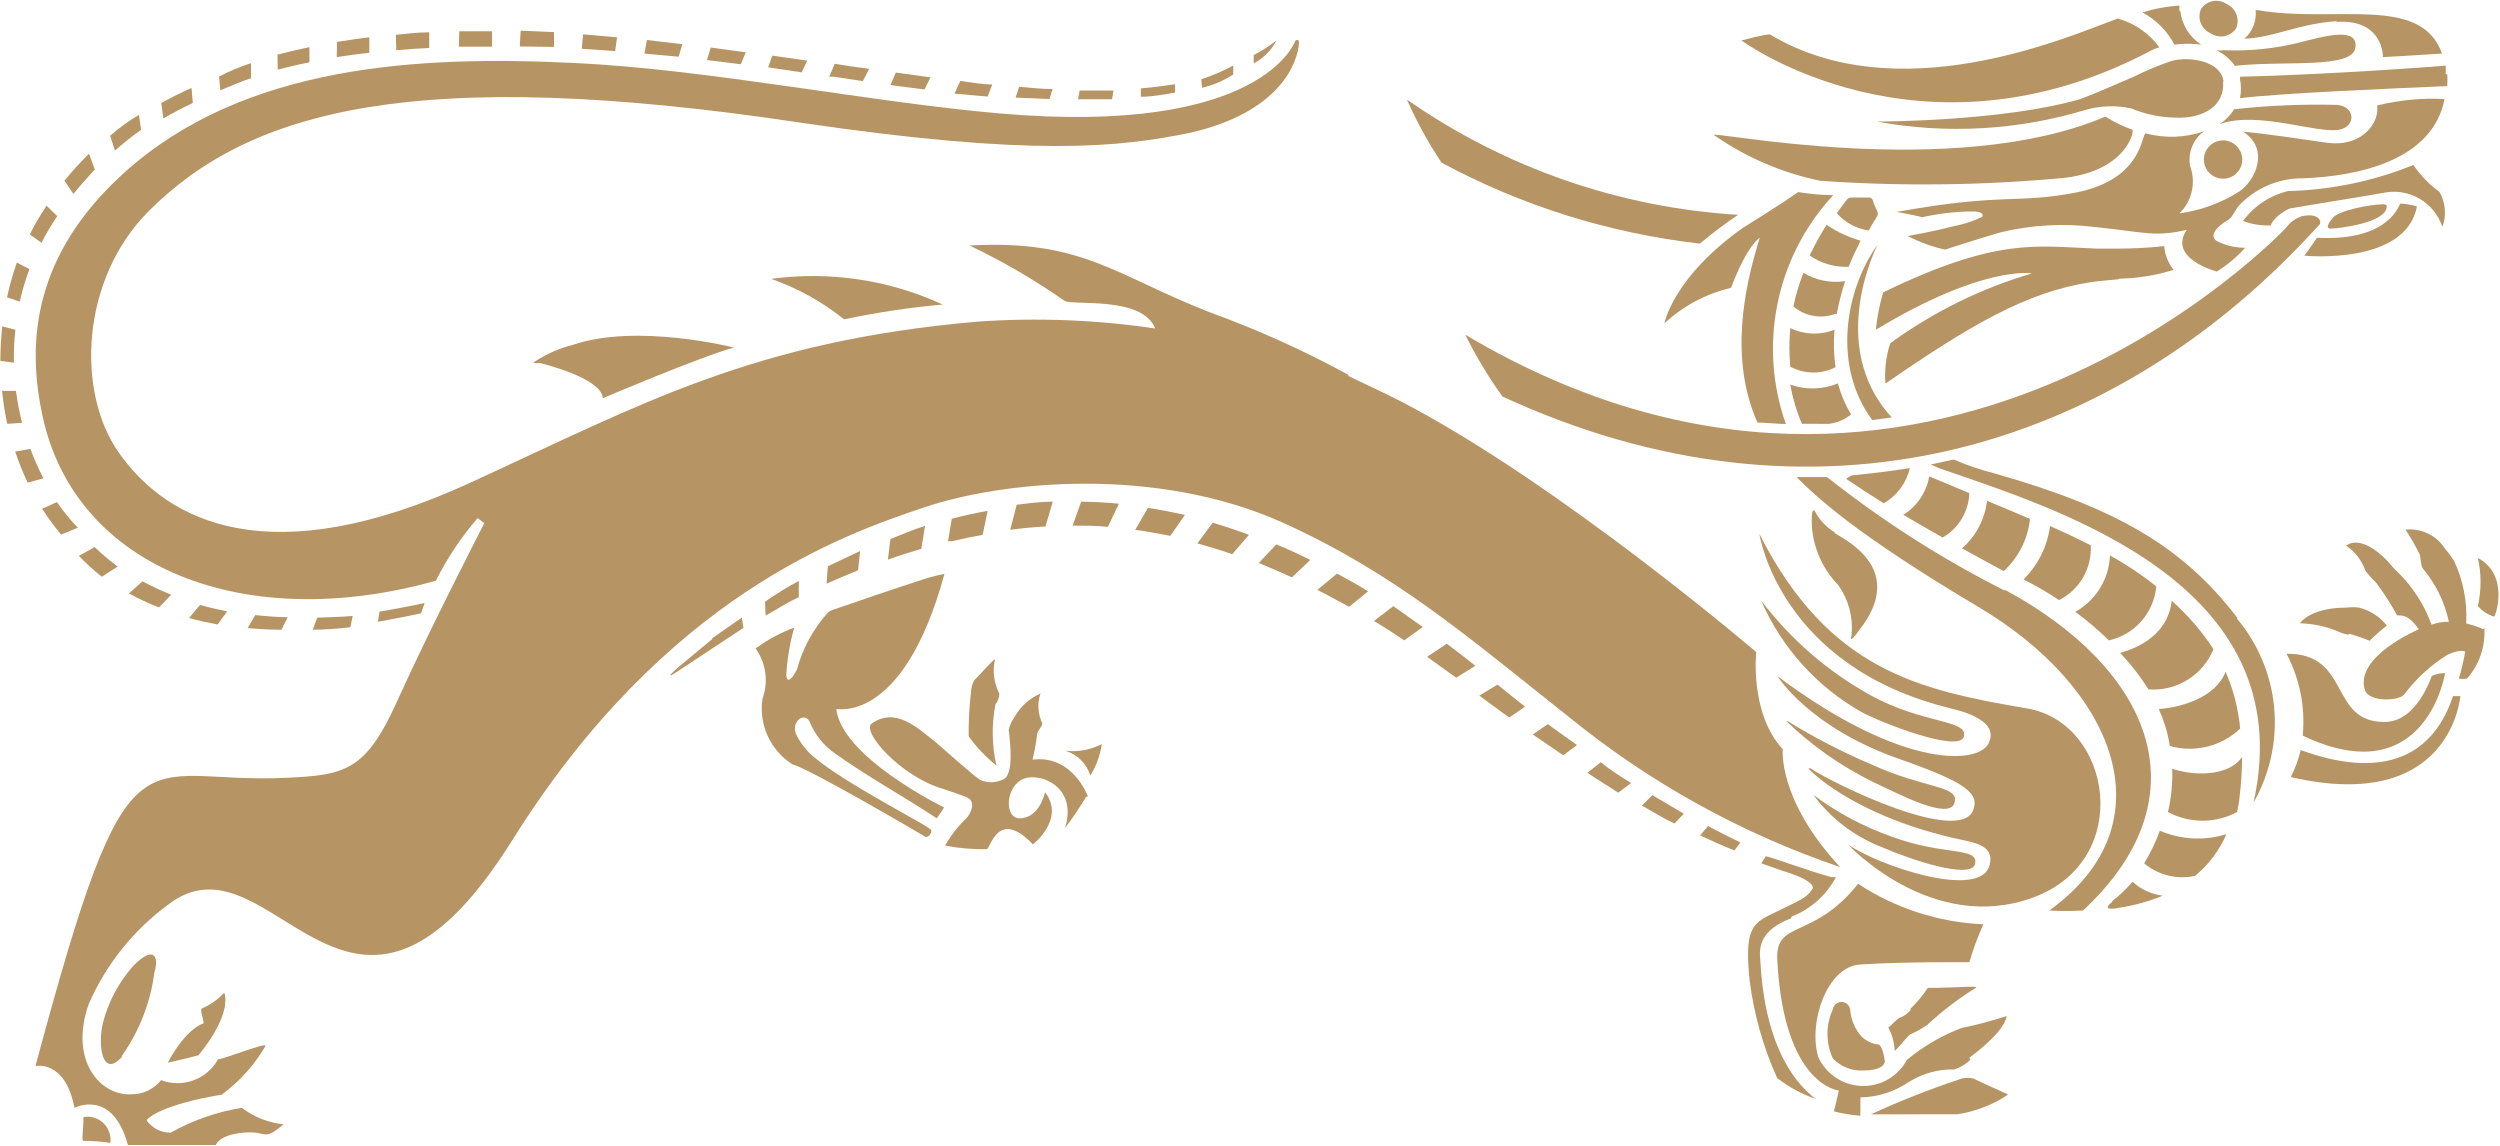 <svg version="1.2" xmlns="http://www.w3.org/2000/svg" viewBox="0 0 1558 714" width="1558" height="714">
	<style>
		.s0 { fill: #b69463 } 
	</style>
	<g id="Layer_2">
		<g id="LOGO">
			<path class="s0" d="m1140.66 123.61l1.82-1.95q-2.74-0.05-5.48-0.2-2.74-0.15-5.48-0.39-2.73-0.25-5.45-0.59-2.73-0.34-5.44-0.77c-13 9.1-34.2 22.1-34.2 22.1-43.96 31.06-49.16 59.66-49.16 59.66q4.37-4.04 9.21-7.48 4.85-3.45 10.1-6.25 5.25-2.8 10.82-4.9 5.57-2.1 11.36-3.46c10.53-27.56 17.95-31.21 17.95-31.21-10.28 32.64-18.73 76.45-1.44 115.19 5.21 0 11.19 0.77 17.69 0.9-4.18-11.83-6.77-24.17-7.68-36.69-0.91-12.52-0.14-25.11 2.28-37.42 2.43-12.32 6.49-24.26 12.08-35.5 5.59-11.24 12.66-21.68 21.02-31.04zm108.6 244.4q-14.69-7.41-28.98-15.56-14.3-8.14-28.16-17-13.86-8.85-27.25-18.4-13.4-9.55-26.29-19.76c-6.5 0-13 0-18.99 0 13.01 13 37.46 35.87 113.41 80.99 84.14 49.79 120.17 134.42 44.09 189.15q2.63 0.15 5.26 0.22 2.64 0.08 5.27 0.08 2.64 0 5.27-0.08 2.64-0.07 5.27-0.22c78.03-72.81 40.18-152.1-48.9-199.94"/>
			<path class="s0" d="m1170.18 152.34c-20.41 28.47-28.35 75.91-3.38 109.46l12.1-1.69c-41.36-44.98-8.72-107.77-8.72-107.77zm224.34 232.96c-33.55-43.81-73.87-68.25-151.9-90.36q-3.21-0.83-6.39-1.78-3.18-0.96-6.32-2.03-3.14-1.08-6.24-2.27-3.1-1.19-6.15-2.5l-14.3 3.13c1.95 0.77 3.9 1.81 6.11 2.59 71.14 24.83 225.64 70.59 195.08 208.01 5.08-8.89 8.78-18.5 10.96-28.5 2.18-10 2.82-20.28 1.89-30.47-0.92-10.2-3.4-20.19-7.35-29.63-3.94-9.45-9.31-18.24-15.91-26.06"/>
			<path class="s0" d="m480.65 173.78q6.15 2.18 12.1 4.85 5.95 2.68 11.66 5.85 5.7 3.17 11.12 6.81 5.41 3.64 10.51 7.71 7.59-1.6 15.23-2.97 7.65-1.38 15.32-2.54 7.68-1.15 15.39-2.08 7.71-0.93 15.44-1.64c-8.28-3.82-16.82-7.05-25.56-9.67-8.74-2.61-17.66-4.6-26.68-5.95-9.02-1.35-18.13-2.06-27.25-2.12-9.13-0.06-18.24 0.52-27.28 1.75z"/>
			<path class="s0" d="m840.76 233.85q-10.39-5.69-20.98-10.97-10.6-5.29-21.39-10.17-10.79-4.88-21.76-9.35-10.96-4.46-22.09-8.52c-59.44-23-79.59-45.75-150.34-41.85q7.73 3.68 15.31 7.68 7.58 4.01 14.99 8.32 7.4 4.31 14.62 8.92 7.23 4.62 14.25 9.53c4.68 3.27 48.38-3.38 56.57 17.29q-13.72-2.05-27.54-3.34-13.81-1.29-27.68-1.82-13.86-0.54-27.74-0.32-13.87 0.21-27.71 1.18c-140.2 12.23-208.99 51.23-316.42 100.5-124.2 56.94-188.18 24.7-218.74-18.73-26.93-38.22-23.67-108.41 18.59-150.66 63.21-63.18 166.6-91 405.25-55.25 146.43 21.71 200.02 15.34 243.58 6.5 57.1-13 67.24-44.46 68.02-56.03 0-3.25-2.34-1.3-2.34-1.3 0 0-19.77 59.54-184.28 45.23-79.86-6.89-182.08-27.56-265.18-31.45-96.63-4.68-206 0.91-280.91 68.89-55.28 50.31-60.74 104-50.2 151.71 20.67 94.51 126.15 135.47 245.01 102.05q2.62-5.26 5.57-10.34 2.94-5.09 6.2-9.98 3.27-4.89 6.83-9.56 3.56-4.68 7.41-9.11l4.17 3.11c0 0-34.6 67.09-54.24 110.76-19.63 43.68-32.38 46.29-69.44 47.98-93.12 4.42-96.63-41.61-156.07 179.65 0 0 18.47-4.41 24.32 26 0 0 23.67-12.35 33.3 23.15h54.88c0 0 1.43-6.24 17.04-7.68 15.6-1.43 11.7 5.99 25.1-5.19q-3.53-0.37-6.97-1.22-3.45-0.84-6.74-2.14-3.3-1.3-6.39-3.04-3.09-1.74-5.91-3.88-5.84 0.94-11.56 2.39-5.73 1.44-11.3 3.39-5.58 1.94-10.96 4.37-5.38 2.43-10.53 5.32-2.16 0.02-4.27-0.46-2.1-0.49-4.04-1.46-1.93-0.96-3.58-2.35-1.66-1.4-2.94-3.13c-0.85-1.16 9.63-10.27 46.56-16.25q4.15-3.04 7.97-6.48 3.81-3.44 7.26-7.26 3.44-3.81 6.47-7.96 3.03-4.15 5.61-8.59c1.72-2.96-26.01 8.19-29.52 8.19-1.66 3.02-3.85 5.72-6.46 7.96-2.62 2.25-5.61 4.01-8.85 5.19-3.24 1.19-6.66 1.78-10.11 1.75-3.45-0.02-6.87-0.67-10.08-1.9q-1.65 2.09-3.73 3.75-2.08 1.67-4.48 2.82-2.4 1.15-5 1.72-2.6 0.57-5.26 0.55c-19.12 1.17-39.02-20.68-26.66-56.16q3.99-9.17 9.14-17.73 5.15-8.56 11.37-16.38 6.23-7.82 13.42-14.76 7.19-6.94 15.23-12.88c65.02-50.83 112.88 122.32 214.84-40.44 95.59-152.74 207.18-190.7 256.47-207.34 49.29-16.64 144.61-26 223.56 9.36 70.48 31.98 114.7 70.72 178.43 121.16q18.84 15.34 38.97 28.95 20.13 13.61 41.39 25.38 21.26 11.77 43.48 21.6 22.22 9.84 45.23 17.66c-39.02-41.98-35.77-73.44-35.77-73.44-20.81-22.62-16.52-60.58-16.52-60.58 0 0-123.16-105.17-221.08-156-9.76-5.07-23.41-11.31-33.56-16.25"/>
			<path class="s0" d="m1433.67 134.91c11.05-2.59 13.01 2.6 12.1 4.69-130.06 144.29-317.07 196.42-509.42 107.51q-3.29-4.56-6.38-9.26-3.1-4.69-5.99-9.5-2.9-4.82-5.6-9.75-2.69-4.94-5.18-9.97v-0.01c288.33 171.08 511.5-66.69 511.5-66.69q0.87-1.22 1.93-2.29 1.05-1.07 2.26-1.96 1.21-0.89 2.54-1.59 1.34-0.69 2.76-1.18"/>
			<path class="s0" d="m876.92 62.38q2.26 5.09 4.73 10.08 2.47 4.99 5.16 9.87 2.69 4.89 5.58 9.65 2.89 4.76 5.99 9.39 18.69 10.07 38.26 18.32 19.57 8.24 39.83 14.59 20.26 6.35 41.04 10.74 20.77 4.39 41.87 6.8 2.85-2.4 5.77-4.72 2.92-2.33 5.89-4.57 2.98-2.24 6.01-4.41 3.04-2.16 6.13-4.25c-18.35-1.11-36.6-3.47-54.63-7.07-18.03-3.61-35.79-8.44-53.15-14.46-17.37-6.03-34.31-13.23-50.69-21.57-16.38-8.33-32.18-17.78-47.27-28.26"/>
			<path class="s0" d="m104.67 662.2c0 0 10.4-2.22 18.98-4.56 0 0 20.81-24.05 16.13-39q-1.48 1.59-3.11 3.01-1.63 1.42-3.4 2.66-1.77 1.25-3.66 2.3-1.89 1.06-3.87 1.91c-1.33 0.58 1.17 6.89 1.17 9.23 0 0-10.41 2.34-22.24 24.31"/>
			<path class="s0" d="m68.77 712.25q-2.08-0.31-4.17-0.55-2.09-0.24-4.19-0.4-2.1-0.16-4.21-0.25-2.1-0.09-4.2-0.1c-1.41-0.02 0-5.98 0-14.82 2.23-0.39 4.52-0.25 6.69 0.41 2.16 0.67 4.14 1.83 5.78 3.4 1.63 1.57 2.87 3.5 3.62 5.64 0.75 2.14 0.98 4.42 0.68 6.67z"/>
			<path class="s0" d="m75.93 658.03q4.07-5.76 7.41-11.97 3.34-6.21 5.91-12.79 2.56-6.57 4.31-13.4 1.75-6.84 2.65-13.84c3-9.48 0-17.41-13-4.28q-3.42 3.83-6.36 8.04-2.94 4.21-5.36 8.75-2.42 4.53-4.27 9.32-1.86 4.79-3.13 9.77c-3.38 14.82 0 34.32 11.84 21.05"/>
			<path class="s0" d="m1393.48 17.79c-0.85 1.24-1.95 2.3-3.22 3.12-1.27 0.81-2.69 1.37-4.18 1.64-1.49 0.26-3.01 0.23-4.49-0.1-1.47-0.32-2.87-0.94-4.1-1.8-1.38-0.62-2.62-1.51-3.66-2.61-1.04-1.1-1.84-2.39-2.37-3.81-0.54-1.41-0.78-2.92-0.73-4.43 0.05-1.51 0.41-2.99 1.04-4.36 0.85-1.25 1.95-2.31 3.22-3.13 1.27-0.81 2.69-1.37 4.18-1.64 1.48-0.26 3.01-0.23 4.48 0.1 1.48 0.32 2.88 0.94 4.11 1.81 1.37 0.63 2.6 1.52 3.63 2.62 1.02 1.1 1.82 2.4 2.35 3.81 0.53 1.41 0.78 2.91 0.74 4.41-0.05 1.51-0.38 2.99-1 4.37z"/>
			<path class="s0" d="m1397.39 99.69c-0.11 4.81-3.09 9.09-7.57 10.86-4.48 1.77-9.58 0.68-12.95-2.76-3.37-3.44-4.34-8.56-2.48-13 1.87-4.44 6.22-7.32 11.03-7.32 1.59 0.01 3.16 0.34 4.62 0.96 1.46 0.63 2.78 1.53 3.9 2.67 1.11 1.13 1.98 2.47 2.57 3.95 0.6 1.47 0.89 3.05 0.88 4.64z"/>
			<path class="s0" d="m1319.74 11.54l-2.73 1.04c-30.3 11.18-134.6 56.55-214.06 8.85 0 0-3.64 0-17.69 3.77 0 0 111.59 82.42 255.42 6.24q0.61-0.31 1.24-0.58 0.62-0.27 1.25-0.52 0.64-0.24 1.28-0.46 0.65-0.21 1.3-0.39-2.39-3.25-5.28-6.06-2.89-2.81-6.21-5.1-3.32-2.29-6.98-4-3.65-1.7-7.54-2.78z"/>
			<path class="s0" d="m1358.24 7q-0.02-0.44-0.04-0.88-0.01-0.44-0.01-0.88 0-0.44 0.01-0.88 0.02-0.44 0.04-0.88-2.93 0.17-5.85 0.52-2.91 0.36-5.8 0.9-2.88 0.53-5.73 1.25-2.84 0.72-5.64 1.62 3.16 1.71 6.03 3.85 2.87 2.15 5.4 4.69 2.53 2.55 4.66 5.43 2.13 2.89 3.81 6.05 2.07-0.26 4.15-0.4 2.08-0.13 4.17-0.13 2.09 0 4.17 0.13 2.09 0.14 4.16 0.4-2.73-1.74-4.99-4.04-2.26-2.3-3.95-5.06-1.69-2.75-2.72-5.81-1.03-3.06-1.35-6.28"/>
			<path class="s0" d="m1312.07 72.64q1.97 1.26 4.01 2.41 2.04 1.14 4.15 2.17 2.1 1.02 4.26 1.93 2.15 0.9 4.36 1.68c1.47 0.53-3.12 24.84-41.23 29.9q-19.07 1.82-38.2 2.85-19.14 1.03-38.29 1.27-19.16 0.25-38.31-0.29-19.16-0.55-38.27-1.87-8.91-1.83-17.58-4.55-8.68-2.72-17.04-6.3-8.35-3.59-16.3-8.01-7.95-4.41-15.41-9.62c-4.97-3.46 149.17 28.99 243.85-11.57z"/>
			<path class="s0" d="m1397.91 137.64q2.55-3.47 5.67-6.44 3.13-2.97 6.72-5.34 3.59-2.38 7.55-4.1 3.95-1.71 8.15-2.7 10.02-0.25 19.98-1.41 9.95-1.15 19.77-3.19 9.81-2.04 19.4-4.96 9.59-2.92 18.88-6.69 1.64 2.43 3.49 4.71 1.85 2.28 3.89 4.39 2.05 2.11 4.27 4.03 2.22 1.92 4.6 3.64 1.41 2.46 2.25 5.17 0.84 2.71 1.08 5.54 0.23 2.83-0.14 5.65-0.39 2.81-1.36 5.47c-1.22-3.71-3.12-7.17-5.59-10.2-2.47-3.03-5.48-5.57-8.87-7.51-3.4-1.94-7.12-3.24-10.98-3.84-3.87-0.59-7.81-0.47-11.63 0.37-3.82 0.83-50.72 8.31-58.39 9.75 0 0-9.89 4.8-11.45 10.53q-2.24 0.07-4.47-0.07-2.24-0.14-4.45-0.5-2.21-0.36-4.37-0.93-2.17-0.58-4.26-1.37"/>
			<path class="s0" d="m1435.1 458.49c76.73 36.39 88.7-39 88.7-39q-1.06-0.02-2.11 0.08-1.05 0.1-2.08 0.31-1.04 0.21-2.04 0.54-1 0.32-1.97 0.75c0-1.17-8.71 29.13-29.91 28.74-34.33 0-20.42-42.77-60.73-42.51q3.06 5.8 5.26 11.99 2.2 6.18 3.49 12.62 1.28 6.44 1.63 12.99 0.35 6.56-0.24 13.1"/>
			<path class="s0" d="m1427.43 484.23c100.4 23.26 105.86-50.44 105.86-50.44q-0.57 0.02-1.14 0.04-0.57 0.01-1.14 0.01-0.57 0-1.13-0.01-0.57-0.02-1.14-0.04c-18.21 54.6-68.28 43.41-94.94 33.66q-0.52 2.24-1.19 4.44-0.66 2.19-1.46 4.35-0.8 2.15-1.73 4.24-0.93 2.1-1.99 4.13"/>
			<path class="s0" d="m1544.21 377.63q0.98 1.17 2.12 2.18 1.13 1.02 2.41 1.86 1.27 0.85 2.65 1.49 1.38 0.65 2.84 1.09c0.97 0.3 9.88-26-10.02-36.52q0.84 3.67 1.25 7.42 0.42 3.75 0.42 7.53 0 3.77-0.42 7.52-0.41 3.75-1.25 7.43z"/>
			<path class="s0" d="m1463.71 394.91q1.66 0.45 3.31 0.95 1.64 0.5 3.27 1.05 1.62 0.56 3.23 1.16 1.61 0.61 3.2 1.26 1.27-1.26 2.59-2.49 1.31-1.23 2.66-2.42 1.35-1.18 2.74-2.33 1.38-1.14 2.8-2.25-1.64-2.04-3.59-3.8-1.95-1.76-4.15-3.18-2.21-1.43-4.61-2.48-2.4-1.06-4.95-1.72-0.98-0.12-1.97-0.19-1-0.06-1.99-0.06-1 0-1.99 0.06-0.99 0.07-1.98 0.19c-22.76 0-29 9.75-29 9.75q3.13 0.09 6.24 0.47 3.11 0.38 6.17 1.05 3.06 0.67 6.05 1.63 2.98 0.95 5.86 2.18 0.72 0.35 1.47 0.63 0.75 0.29 1.52 0.51 0.76 0.23 1.55 0.4 0.78 0.17 1.57 0.28"/>
			<path class="s0" d="m663.89 467.84q2.75 0.83 5.22 2.3 2.47 1.47 4.51 3.5 2.04 2.02 3.54 4.47 1.48 2.46 2.34 5.2 1.39-2.23 2.54-4.6 1.15-2.37 2.05-4.84 0.91-2.47 1.55-5.03 0.64-2.55 1.01-5.16-2.61 1.37-5.39 2.32-2.78 0.96-5.67 1.49-2.9 0.53-5.84 0.62-2.94 0.09-5.86-0.27z"/>
			<path class="s0" d="m622.53 431.7q-1.18-2.38-1.94-4.93-0.76-2.55-1.07-5.19-0.32-2.64-0.18-5.29 0.14-2.66 0.72-5.26c0.4-1.72-9.75 9.88-13 13q-0.45 0.88-0.8 1.8-0.35 0.91-0.6 1.87-0.25 0.95-0.38 1.92-0.14 0.97-0.17 1.95-0.41 3.4-0.7 6.81-0.29 3.41-0.47 6.82-0.18 3.42-0.24 6.84-0.07 3.42-0.02 6.84 1.83 2.55 3.84 4.98 2.01 2.43 4.18 4.71 2.17 2.28 4.49 4.41 2.32 2.13 4.78 4.09-1.06-4.66-1.63-9.41-0.57-4.75-0.66-9.53-0.08-4.78 0.33-9.55 0.41-4.77 1.31-9.47 0.57-0.73 1.02-1.55 0.45-0.82 0.76-1.7 0.31-0.87 0.49-1.79 0.17-0.91 0.21-1.85"/>
			<path class="s0" d="m1227.28 659.2c23.54-17.55 23.28-26 23.28-26q-3.46 1.14-6.94 2.16-3.49 1.03-7 1.96-3.51 0.93-7.05 1.75-3.54 0.82-7.1 1.54-4.64 1.77-9.11 3.91-4.47 2.14-8.75 4.64-4.28 2.5-8.34 5.34-4.06 2.84-7.88 6c-2.71 5.08-6.79 9.29-11.77 12.17-4.99 2.88-10.68 4.3-16.43 4.11-5.75-0.19-11.34-1.98-16.12-5.18-4.79-3.2-8.58-7.67-10.95-12.92-6.37-21.45 5.46-56.29 26.01-57.59 26.92-1.82 68.15-1.43 68.15-1.43q0.89-3.02 1.88-6.01 0.99-3 2.08-5.96 1.09-2.96 2.28-5.88 1.19-2.92 2.47-5.8-10.38-0.45-20.61-2.29-10.23-1.84-20.12-5.04-9.88-3.19-19.25-7.69-9.37-4.49-18.05-10.2c-28.35 35.61-52.02 21.96-50.33 47.96 4.16 78 38.36 80.86 38.36 80.86-1.3 5.98-3.12 13-3.12 13q2.04 0.52 4.09 0.94 2.05 0.43 4.12 0.77 2.06 0.34 4.14 0.6 2.08 0.25 4.17 0.42c0-2.73 0-11.44 0-11.44q4-0.08 7.94-0.73 3.95-0.65 7.76-1.85 3.82-1.21 7.42-2.94 3.6-1.74 6.92-3.97 3.18-2.02 6.63-3.56 3.45-1.53 7.08-2.54 3.64-1.01 7.39-1.47 3.74-0.45 7.51-0.36 1.38-0.47 2.7-1.09 1.32-0.62 2.56-1.37 1.25-0.76 2.41-1.64 1.16-0.88 2.22-1.88"/>
			<path class="s0" d="m1251.47 682.09c0 0-17.69-7.94-21.85-10.02q-1.13-0.27-2.3-0.36-1.16-0.08-2.32 0.02-1.16 0.1-2.29 0.38-1.13 0.28-2.2 0.74-6.95 2.32-13.84 4.83-6.89 2.51-13.7 5.21-6.82 2.7-13.55 5.58-6.74 2.89-13.4 5.97c5.73-0.01 53.84-0.01 53.84-0.01q4.22-0.66 8.35-1.78 4.12-1.11 8.11-2.65 3.98-1.54 7.78-3.49c2.53-1.3 4.99-2.73 7.37-4.42z"/>
			<path class="s0" d="m1190.6 629.57q-0.6 0.73-1.3 1.38-0.7 0.66-1.47 1.22-0.77 0.56-1.61 1.01-0.84 0.46-1.73 0.81c-2.47 0.91-5.98 5.2-7.67 6.37q0.89 1.64 1.58 3.38 0.7 1.74 1.19 3.54 0.49 1.81 0.77 3.66 0.29 1.85 0.36 3.72c0.05 1.24 8.06-8.97 9.49-9.88q1.43-0.64 2.83-1.35 1.4-0.7 2.77-1.47 1.37-0.76 2.7-1.59 1.33-0.82 2.63-1.7 3.47-3.25 7.1-6.32 3.63-3.06 7.41-5.95 3.78-2.88 7.69-5.57 3.92-2.69 7.97-5.17c2.7-1.66-11.97 0-29.91 0q-1.17 1.76-2.43 3.46-1.26 1.7-2.61 3.33-1.35 1.63-2.79 3.18-1.44 1.56-2.97 3.03"/>
			<path class="s0" d="m1127.01 479.02c0 0 25.36 27.82 89.47 43.03 13.01 2.99 26.92 4.04 23.41 17.17-5.85 21.96-69.97 0-88.3-13 0 0 52.02 56.29 115.35 33.15 63.34-23.15 49.42-109.08-3.9-117.92-67.63-11.44-123.55-23.92-166.6-108.68 0 0.01 12.23 82.68 119.26 108.68 26.01 6.24 26.01 15.34 24.19 20.29-3.9 14.82-52.8 19.1-132.13-40.31 0 0 19.77 32.24 77.12 52 39.8 14.04 48.77 20.81 44.87 31.34-8.19 21.97-86.75-15.99-101.57-26"/>
			<path class="s0" d="m1130.13 495.41q5.56 4.14 11.42 7.86 5.86 3.71 11.98 6.98 6.12 3.26 12.47 6.05 6.35 2.8 12.9 5.1c32.51 12.09 53.97 6.24 52.02 16.78-1.95 10.53-41.1-2.73-57.87-10.15q-6.32-2.41-12.23-5.69-5.92-3.28-11.31-7.35-5.4-4.07-10.17-8.86-4.77-4.79-8.82-10.21"/>
			<path class="s0" d="m1114 449.39q6.24 3.85 12.62 7.46 6.37 3.61 12.88 6.98 6.51 3.36 13.14 6.48 6.64 3.12 13.38 5.99c34.08 15.6 55.28 13 52.02 24.05-3.25 11.05-34.07-5.2-50.72-13q-7.42-3.66-14.55-7.87-7.12-4.21-13.9-8.96-6.77-4.75-13.16-10.01-6.39-5.26-12.36-11"/>
			<path class="s0" d="m1097.75 374.5q6.81 8.96 14.51 17.17 7.7 8.21 16.2 15.58 8.51 7.37 17.73 13.83 9.22 6.45 19.05 11.93c32.78 18.33 61.52 15.34 58.66 26-2.87 10.66-53.2-9.36-63.73-15.21-6.87-3.89-13.42-8.32-19.59-13.26-6.16-4.93-11.92-10.35-17.21-16.21-5.3-5.85-10.12-12.12-14.41-18.75-4.29-6.63-8.04-13.59-11.21-20.81"/>
			<path class="s0" d="m1436.4 159.36c0 0 62.82 6.11 69.84-30.69q-1.25-0.38-2.52-0.68-1.27-0.31-2.56-0.54-1.29-0.22-2.59-0.37-1.3-0.15-2.6-0.22c-0.88-0.05-5.99 23.66-52.03 21.31 0 0.01-5.98 8.85-7.93 11.19"/>
			<path class="s0" d="m1483.61 127.38c-4.55 0-26.79 3.38-30.3 8.97 0 0-5.33 6.11-0.78 6.11 4.55 0 35.63-3.64 34.85-14.18 0 0 0-1.29-3.77-0.9z"/>
			<path class="s0" d="m519.79 441.59c0 0 42.79 11.7 68.8-83.98q-2.2 0.44-4.39 0.96-2.18 0.52-4.34 1.13-2.17 0.6-4.31 1.28-2.14 0.68-4.26 1.44c-4.94 1.43-46.68 15.6-52.02 17.55q-0.58 0.16-1.14 0.41-0.56 0.25-1.07 0.58-0.51 0.33-0.97 0.73-0.46 0.41-0.85 0.88-3.29 3.72-6.12 7.81-2.84 4.08-5.19 8.46-2.35 4.39-4.18 9.01-1.82 4.62-3.11 9.43c-3.9 7.54-6.24 7.93-6.63 3.64q0.2-3.78 0.61-7.54 0.41-3.76 1.03-7.49 0.62-3.73 1.45-7.42 0.82-3.69 1.85-7.32-3.22 1.18-6.34 2.59-3.13 1.42-6.15 3.05-3.02 1.63-5.91 3.47-2.9 1.84-5.66 3.89 2.41 3.34 3.94 7.16 1.52 3.82 2.08 7.9 0.56 4.08 0.13 8.17-0.44 4.1-1.85 7.97c-0.6 3.92-0.63 7.91-0.08 11.85 0.54 3.93 1.65 7.76 3.29 11.38 1.65 3.62 3.8 6.97 6.41 9.97 2.6 3 5.62 5.61 8.97 7.75 11.32 2.99 83.24 45.37 83.24 45.37q0.73-0.12 1.37-0.5 0.64-0.37 1.11-0.94 0.47-0.58 0.7-1.28 0.23-0.7 0.2-1.44c0-2.34-53.71-28.73-74.13-46.54q-1.64-1.46-3.12-3.07-1.48-1.61-2.8-3.36-1.31-1.75-2.43-3.63-1.13-1.87-2.06-3.85c-2.47-7.93 5.34-13 8.46-7.8q1.22 3.1 2.89 6 1.67 2.89 3.75 5.5 2.09 2.61 4.54 4.88 2.44 2.27 5.2 4.16c23.8 16.64 37.46 23.4 63.08 40.17 0 0 2.86-3.9 4.55-6.76 0 0-65.02-31.72-67.24-62.27"/>
			<path class="s0" d="m457.76 216.69c0 0-60.35-15.47-100.66-1.82q-3.15 0.79-6.22 1.85-3.08 1.05-6.05 2.36-2.97 1.31-5.83 2.85-2.85 1.55-5.57 3.34c-1.81 1.18-1.04 1.04 4.42 1.04h-1.17c0 0 38.11 8.97 39.02 21.83 0 0 61.12-26 82.19-31.72"/>
			<path class="s0" d="m1174.74 662.2c-1.3-10.8-4.04-11.32-4.04-11.32 0 0-5.07 0-10.27-4.55q-1.63-1.76-2.93-3.78-1.31-2.02-2.25-4.23-0.95-2.21-1.51-4.54-0.56-2.34-0.72-4.73c-0.2-1.29-0.86-2.46-1.85-3.31-0.99-0.85-2.25-1.32-3.55-1.32-1.3 0-2.56 0.47-3.55 1.32-0.99 0.85-1.65 2.02-1.85 3.31q-1.64 3.59-2.49 7.45-0.84 3.87-0.84 7.82 0 3.95 0.84 7.82 0.85 3.86 2.49 7.45 1.84 1.94 4.04 3.43 2.21 1.49 4.69 2.46 2.47 0.98 5.1 1.4 2.63 0.41 5.29 0.25c8.97 0 13.01-2.73 13.01-5.06"/>
			<path class="s0" d="m1385.68 51.06c-1.04-13-21.33-16.25-32.64-13q-2.96 1.01-5.88 2.11-2.92 1.1-5.8 2.31-2.88 1.2-5.71 2.5-2.84 1.31-5.63 2.7c-7.8 3.38-24.45 10.67-33.16 13.92-47.73 14.16-127.2 14.16-127.2 14.16q16.19 2.97 32.61 4.01 16.43 1.03 32.85 0.11 16.43-0.92 32.64-3.78 16.2-2.86 31.96-7.62 3.46-0.99 7.02-1.55 3.56-0.56 7.16-0.68 3.6-0.11 7.19 0.22 3.59 0.33 7.11 1.11 3.24 1.35 6.59 2.38 3.36 1.04 6.79 1.76 3.44 0.72 6.93 1.12 3.49 0.39 7 0.46c17.43 0.91 31.21-7.41 29.91-22.49"/>
			<path class="s0" d="m1143.39 331.74q-1.78-1.08-3.41-2.37-1.64-1.29-3.1-2.76-1.47-1.48-2.74-3.13-1.26-1.65-2.32-3.44c-1.3-3.12-3.25-4.17-2.6 8.7q0.42 5.03 1.7 9.9 1.28 4.88 3.38 9.47 2.09 4.58 4.94 8.74 2.85 4.16 6.36 7.77 2.37 3.33 4.12 7.03 1.75 3.69 2.81 7.63 1.07 3.95 1.42 8.02 0.35 4.07-0.02 8.14c0 1.42-1.95 5.72 2.73-0.01l1.69-2.33c30.04-37.7-7.15-56.03-14.96-60.85"/>
			<path class="s0" d="m1164.59 143.63c1.56-3 3.38-5.85 5.2-8.72q0.23-0.41 0.35-0.88 0.12-0.46 0.12-0.93 0-0.48-0.12-0.94-0.12-0.47-0.35-0.88-0.39-0.75-0.75-1.52-0.36-0.76-0.69-1.55-0.32-0.78-0.61-1.57-0.29-0.8-0.55-1.6-0.09-0.43-0.32-0.79-0.22-0.37-0.56-0.63-0.34-0.27-0.75-0.41-0.41-0.13-0.84-0.12l-10.14-0.01q-0.43-0.04-0.86 0-0.44 0.04-0.85 0.16-0.42 0.11-0.81 0.3-0.39 0.2-0.73 0.46c-2.34 2.99-4.55 5.85-6.64 8.84q1.91 2.18 4.17 3.99 2.27 1.81 4.81 3.19 2.55 1.38 5.3 2.29 2.75 0.91 5.62 1.32zm37.72 153.26q-0.65 3.67-2.05 7.13-1.39 3.46-3.48 6.55-2.08 3.09-4.76 5.68-2.68 2.59-5.84 4.57c7.93 4.68 16.13 9.49 24.45 14.17 2.44-1.41 4.7-3.11 6.71-5.08 2.01-1.97 3.77-4.19 5.22-6.61 1.45-2.41 2.59-5 3.38-7.7 0.8-2.7 1.25-5.49 1.34-8.3zm36.02 15.08q-0.49 4.28-1.75 8.4-1.27 4.12-3.27 7.94-2 3.82-4.67 7.2-2.67 3.39-5.91 6.23c8.84 4.94 17.68 9.62 26.01 14.17q3.42-3.17 6.22-6.89 2.81-3.72 4.91-7.89 2.09-4.16 3.42-8.62 1.32-4.47 1.83-9.1c-8.84-3.77-17.81-7.67-27.18-11.44m-94.03-83.2q-0.42-2.89-0.67-5.8-0.26-2.9-0.34-5.82-0.08-2.92 0.01-5.83 0.09-2.92 0.35-5.82-3.31 1.3-6.82 1.9-3.51 0.6-7.07 0.47-3.56-0.14-7.02-1-3.45-0.86-6.66-2.41-0.26 2.99-0.39 6-0.14 3.01-0.14 6.02 0 3.01 0.14 6.02 0.13 3.01 0.39 6.01 3.33 1.79 6.99 2.71 3.67 0.92 7.45 0.93 3.78-0.01 7.44-0.93 3.67-0.92 6.99-2.71m209.13 250.25q0.14 3.43 0.04 6.87-0.09 3.44-0.42 6.86-0.32 3.43-0.88 6.82-0.56 3.4-1.34 6.75c3.29 1.76 6.8 3.12 10.42 4.03 3.63 0.91 7.36 1.37 11.1 1.37 3.74 0 7.47-0.46 11.1-1.37 3.63-0.91 7.13-2.27 10.42-4.03q0.28-1.16 0.52-2.32 0.24-1.17 0.43-2.34 0.2-1.17 0.35-2.35 0.15-1.17 0.26-2.35 0.39-3.11 0.67-6.22 0.29-3.12 0.49-6.24 0.19-3.12 0.29-6.25 0.11-3.13 0.12-6.25c-8.85 13-32.13 11.44-43.57 7.28m-14.7-49.4c4.24 0.31 8.5-0.05 12.63-1.06 4.13-1.02 8.07-2.67 11.68-4.91 3.61-2.24 6.85-5.04 9.59-8.28 2.74-3.25 4.95-6.91 6.55-10.84q-2.74-4.18-5.74-8.17-3.01-3.99-6.27-7.77-3.26-3.79-6.77-7.35-3.5-3.55-7.23-6.87c-0.65 5.98-3.9 24.57-32.12 32.5q2.47 2.62 4.81 5.36 2.35 2.75 4.56 5.59 2.22 2.85 4.3 5.8 2.08 2.95 4.01 6zm4.81-64.09l-1.04-0.91q-3.27-2.6-6.66-5.05-3.38-2.46-6.86-4.77-3.49-2.31-7.06-4.47-3.58-2.17-7.25-4.17c-0.14 3.59-0.73 7.14-1.78 10.58-1.04 3.44-2.53 6.73-4.41 9.79-1.88 3.07-4.15 5.87-6.75 8.36-2.6 2.48-5.5 4.62-8.65 6.37q2.77 2.04 5.46 4.18 2.7 2.13 5.32 4.36 2.62 2.23 5.16 4.55 2.54 2.31 5 4.72c3.9-0.88 7.63-2.35 11.06-4.39 3.43-2.03 6.53-4.59 9.16-7.58 2.64-3 4.78-6.39 6.36-10.05 1.58-3.66 2.58-7.55 2.94-11.52zm8.33 98.41v0.91c3.8 1.08 7.72 1.66 11.67 1.74 3.96 0.07 7.9-0.37 11.74-1.31 3.84-0.94 7.54-2.38 11-4.27 3.47-1.9 6.68-4.23 9.55-6.95q-0.43-4.59-1.22-9.12-0.78-4.53-1.93-8.99-1.14-4.46-2.63-8.81-1.5-4.35-3.33-8.57c-6.24 16.38-28.22 22.36-41.62 23.27q1.19 2.64 2.21 5.35 1.02 2.71 1.87 5.48 0.85 2.77 1.52 5.59 0.67 2.82 1.17 5.68zm-74.52-136.11q-0.63 4.69-2.02 9.22-1.38 4.53-3.49 8.78-2.11 4.24-4.88 8.09-2.77 3.84-6.13 7.19l3.77 1.95q2.36 1.24 4.69 2.54 2.33 1.31 4.63 2.67 2.29 1.37 4.55 2.79 2.25 1.43 4.47 2.92c3.12-1.57 5.99-3.59 8.53-5.98 2.54-2.4 4.71-5.15 6.46-8.17 1.75-3.02 3.05-6.28 3.85-9.67 0.81-3.4 1.12-6.89 0.93-10.37-8.07-4.03-16.52-8.06-25.36-11.96zm39.01 234c-8.71 6.76 3.9 3.9 3.9 3.9q3.52-0.54 6.99-1.28 3.47-0.73 6.9-1.68 3.42-0.94 6.78-2.09 3.36-1.15 6.65-2.49-2.63-0.33-5.17-1.05-2.55-0.72-4.95-1.83-2.4-1.11-4.6-2.58-2.2-1.47-4.14-3.25-1.44 1.72-2.98 3.36-1.54 1.64-3.17 3.18-1.63 1.55-3.34 3-1.72 1.45-3.52 2.81m29.91-43.68q-0.96 2.59-2.05 5.13-1.08 2.55-2.29 5.04-1.2 2.49-2.53 4.92-1.32 2.43-2.75 4.8 3.25 2.73 7.04 4.65 3.79 1.93 7.92 2.94 4.12 1.02 8.37 1.07 4.25 0.05 8.4-0.86 3.17-2.62 6-5.59 2.84-2.97 5.3-6.26 2.47-3.28 4.53-6.83 2.06-3.55 3.68-7.32-5.09 1.59-10.38 2.26-5.3 0.66-10.63 0.38-5.32-0.29-10.52-1.51-5.19-1.22-10.09-3.34m-201.19-322.01q0.48-2.6 1.04-5.17 0.56-2.58 1.21-5.13 0.65-2.55 1.39-5.08 0.74-2.53 1.57-5.03-3.36 0.5-6.75 0.42-3.39-0.08-6.71-0.75-3.33-0.66-6.49-1.89-3.16-1.23-6.06-2.98-1 2.54-1.89 5.13-0.89 2.58-1.67 5.2-0.78 2.62-1.45 5.27-0.68 2.65-1.24 5.33 2.65 2.27 5.79 3.77 3.15 1.49 6.58 2.11 3.43 0.62 6.9 0.31 3.47-0.31 6.74-1.51m10.41 100.62l-3.64 2.08c7.28 4.94 15.21 10.14 23.54 15.34q3.06-1.76 5.7-4.1 2.64-2.35 4.73-5.18 2.1-2.84 3.57-6.05 1.47-3.2 2.25-6.64c-11.31 1.82-23.67 3.38-36.15 4.55zm-1.95-130c2.08-5.33 4.68-10.79 7.41-16.25q-2.83-0.8-5.58-1.82-2.76-1.03-5.42-2.27-2.66-1.24-5.22-2.69-2.55-1.45-4.98-3.1-1.46 2.3-2.86 4.65-1.39 2.34-2.7 4.74-1.32 2.39-2.56 4.82-1.25 2.43-2.41 4.9 2.64 1.85 5.56 3.24 2.91 1.4 6.01 2.29 3.11 0.9 6.31 1.27 3.21 0.37 6.44 0.22zm-6.64 72.67q-3.52 1.46-7.26 2.25-3.74 0.8-7.55 0.9-3.82 0.1-7.59-0.5-3.78-0.6-7.38-1.87 0.55 3.14 1.28 6.25 0.74 3.12 1.65 6.18 0.91 3.06 2 6.07 1.09 3 2.36 5.93l16.64 0.01q1.91-0.2 3.77-0.68 1.86-0.48 3.62-1.22 1.77-0.74 3.41-1.74 1.64-0.99 3.12-2.21-1.32-2.23-2.48-4.54-1.17-2.31-2.18-4.69-1.01-2.38-1.86-4.82-0.86-2.44-1.55-4.93"/>
			<path class="s0" d="m1059.51 520.63c7.15 3.38 14.18 6.5 21.33 9.36l3.77-4.95c-6.11-2.99-13-6.37-20.16-10.27z"/>
			<path class="s0" d="m1023.23 502.04c6.76 3.89 13 7.67 20.28 11.18l5.86-6.12-19.64-11.56z"/>
			<path class="s0" d="m989.28 481.63c6.37 4.28 13.01 8.31 19.25 12.35l7.93-5.98c-6.11-3.9-13-8.06-18.85-13z"/>
			<path class="s0" d="m955.21 457.7l18.99 13 8.58-6.37c-5.98-4.29-12.1-8.71-18.21-13z"/>
			<path class="s0" d="m921.91 433.52l18.6 13.65 9.89-6.76c-5.73-4.42-11.32-9.1-17.17-13.78z"/>
			<path class="s0" d="m889.4 409.35l18.08 12.99 11.96-7.41c-5.98-4.81-11.96-9.36-17.81-13.78z"/>
			<path class="s0" d="m856.24 386.99l1.95 1.16c4.94 2.99 10.66 6.64 16.91 10.92l11.57-8.32c-6.11-4.42-12.35-8.58-18.34-13z"/>
			<path class="s0" d="m820.99 367.62c6.77 3.38 13.01 7.01 19.77 10.52l11.84-9.61c-6.51-4.04-13.01-7.67-19.38-11.06z"/>
			<path class="s0" d="m784.45 350.85q10.53 4.28 20.68 8.97l11.44-10.92c-7.15-3.51-14.17-6.76-21.2-9.62z"/>
			<path class="s0" d="m746.21 338.63c7.42 2.07 14.7 4.28 21.72 6.75l10.41-12.08c-7.68-2.86-15.22-5.34-22.63-7.54z"/>
			<path class="s0" d="m707.46 330.18c7.41 1.03 14.69 2.33 21.85 3.76l9.1-13c-7.8-1.82-15.47-3.25-23.02-4.41z"/>
			<path class="s0" d="m668.44 327.57c7.42 0 14.83 0 21.98 0.78l6.89-14.43c-7.93-0.78-15.86-1.16-23.53-1.3z"/>
			<path class="s0" d="m629.56 330.18c7.41-1.04 14.69-1.69 21.98-2.08l4.55-15.48c-7.67 0-15.09 1.04-22.5 1.95z"/>
			<path class="s0" d="m590.8 337.32h2.21c6.64-1.56 13.01-2.86 19.38-4.02l3.12-14.95c-7.67 1.43-15.08 2.99-22.37 4.94z"/>
			<path class="s0" d="m553.35 348.76c6.76-2.46 13.78-4.67 20.81-6.75l2.34-14.31c-7.42 2.35-14.57 5.47-21.59 8.19z"/>
			<path class="s0" d="m515.11 363.71c6.37-2.85 13.01-5.58 19.64-8.31l1.3-11.97c-7.02 3.12-13 6.24-20.16 9.49z"/>
			<path class="s0" d="m477.14 383.61c6.5-3.51 13-7.94 20.67-11.44v-10.14q-2.73 1.45-5.41 3-2.69 1.54-5.32 3.17-2.64 1.62-5.22 3.33-2.58 1.71-5.11 3.49z"/>
			<path class="s0" d="m443.97 398.16l-20.67 17.16c0 0-11.19 9.62-2.09 3.77l42.14-27.82-1.04-6.37c-6.89 4.68-13 9.1-18.6 13"/>
			<path class="s0" d="m1116.6 571.2q4.4-1.74 8.43-4.21 4.02-2.48 7.55-5.62 3.53-3.15 6.45-6.86 2.92-3.72 5.14-7.89h-2.86c-11.57-2.99-39.01-13-40.83-13l-2.86 4.43 13 4.54c17.43 5.21 20.42 9.63 18.73 11.71-4.16 6.1-9.11 7.27-26.01 15.73-11.97 5.71-16 10.79-13.01 40.69q0.99 7.9 2.57 15.71 1.58 7.81 3.73 15.48 2.16 7.67 4.88 15.15 2.72 7.49 5.99 14.76 2.7 2.1 5.56 3.97 2.86 1.87 5.87 3.51 3.01 1.63 6.14 3.01 3.13 1.38 6.36 2.51c-27.44-21.32-32.9-62.14-34.2-83.2 0-6.11-5.08-20.15 18.98-29.38"/>
			<path class="s0" d="m9.99 243.6h-8.71q0.26 2.58 0.59 5.16 0.33 2.58 0.74 5.15 0.4 2.57 0.88 5.13 0.48 2.55 1.04 5.1l9.23-0.65q-0.62-2.43-1.16-4.87-0.54-2.44-1.02-4.89-0.47-2.46-0.87-4.93-0.39-2.47-0.72-4.94m107.81 141.3c5.72 1.56 11.58 2.86 17.82 4.03l5.98-8.19c-5.85-1.17-11.44-2.47-16.9-4.03zm-58.66-279.24l-3.64-10.13q-2.03 1.98-4.01 4.03-1.98 2.04-3.89 4.14-1.92 2.1-3.78 4.25-1.87 2.14-3.67 4.34l5.6 8.33c4.16-5.2 8.71-10.14 13-14.95m29.26-24.44l-1.43-9.88q-2.39 1.4-4.72 2.91-2.32 1.52-4.57 3.15-2.25 1.62-4.41 3.36-2.17 1.74-4.24 3.58l2.99 9.23q1.96-1.73 3.97-3.41 2-1.68 4.05-3.3 2.05-1.63 4.14-3.2 2.09-1.58 4.22-3.09m-7.67 288.99q2.27 1.24 4.57 2.41 2.31 1.16 4.65 2.25 2.34 1.09 4.72 2.1 2.38 1.01 4.79 1.95l7.67-7.93q-2.3-0.91-4.58-1.88-2.28-0.97-4.52-2.01-2.25-1.04-4.46-2.15-2.21-1.11-4.39-2.28zm-31.21-23.4q1.68 1.73 3.42 3.42 1.73 1.68 3.52 3.31 1.79 1.62 3.63 3.19 1.85 1.57 3.74 3.08l9.88-6.37q-1.88-1.4-3.72-2.85-1.84-1.45-3.63-2.97-1.79-1.51-3.53-3.08-1.74-1.57-3.42-3.19zm-30.18-66.69l-9.49 1.69q0.82 2.47 1.72 4.93 0.9 2.45 1.88 4.87 0.97 2.42 2.03 4.82 1.05 2.39 2.17 4.74l9.76-2.72q-1.15-2.23-2.23-4.49-1.08-2.26-2.09-4.56-1.01-2.29-1.94-4.61-0.94-2.32-1.81-4.67zm7.29 37.31q1.36 2.09 2.78 4.15 1.42 2.06 2.91 4.07 1.48 2.02 3.01 3.99 1.54 1.98 3.13 3.9l10.4-4.28q-1.77-1.87-3.48-3.81-1.7-1.93-3.33-3.93-1.63-2.01-3.18-4.07-1.54-2.06-3.01-4.18zm-7.93-149.37l-7.81-4.03q-0.94 2.66-1.79 5.34-0.85 2.69-1.62 5.41-0.76 2.72-1.44 5.46-0.67 2.74-1.26 5.49l7.93 2.61q0.58-2.59 1.24-5.15 0.67-2.56 1.41-5.1 0.75-2.53 1.59-5.04 0.83-2.51 1.75-4.99zm-8.72 37.83l-8.19-2.08q-0.29 2.67-0.51 5.34-0.22 2.68-0.37 5.36-0.14 2.69-0.22 5.37-0.07 2.69-0.07 5.37l8.45 1.18q-0.06-2.58-0.03-5.15 0.03-2.57 0.14-5.14 0.12-2.57 0.32-5.13 0.2-2.57 0.48-5.12zm225.9 182c6.9-1.3 19.77-3.64 26.92-5.33l2.22-6.37c-7.68 1.69-20.81 4.16-28.1 5.33zm-200.15-253.11l-6.63-6.5v0.78q-1.41 2.09-2.74 4.22-1.34 2.14-2.61 4.32-1.27 2.18-2.47 4.4-1.2 2.22-2.32 4.48l7.28 5.2q1.11-2.2 2.29-4.35 1.18-2.16 2.44-4.27 1.25-2.12 2.57-4.19 1.32-2.07 2.71-4.09m137.21-91c6.37-1.69 13-3.25 19.77-4.55v-9.49q-10.41 2.21-19.9 4.68zm36.8-7.8c6.64-1.04 13.01-1.95 20.29-2.73v-9.62c-6.89 0.78-13 1.82-20.16 2.86zm-53.45 13v-9.23q-2.57 0.82-5.1 1.76-2.53 0.94-5.02 1.98-2.49 1.04-4.94 2.18-2.44 1.15-4.84 2.4l0.78 8.58c6.25-2.47 13.01-5.59 19.51-7.67m-36.67 15.6l-0.78-9.36c-6.77 2.99-13.01 6.11-18.86 9.36l1.3 9.62c5.85-3.38 11.84-6.63 18.34-9.62zm34.2 327.21c6.76 0.65 13.79 1.04 21.07 1.04l3.9-7.8c-6.89 0-13-0.65-20.29-1.3zm440.49-333.06l20.68 1.82 2.86-7.54c-6.63 0-13.01-1.3-19.9-2.21zm-78.03-10.53h2.86l18.08 2.73 3.9-7.67q-10.66-1.3-21.46-3.12zm116.14 13l21.07 0.91 1.95-6.24c-6.77 0-13.79-0.78-20.81-1.43zm-78.03-7.8l21.2 2.73 3.77-7.54-21.59-2.99zm156.06 7.28c7.8 0 14.83-1.56 21.33-2.6v-5.2c-6.89 1.04-14.05 1.95-21.33 2.6zm-38.1-4.16l-1.04 5.72c7.41 0 14.56 0 21.19 0l0.91-5.46q-10.33 0-21.06 0m-194.17-14.43l20.94 3.12 3.38-7.28c-7.15-1.04-14.44-2.21-21.72-3.12zm-154.76-13l21.33 0.26v-9.23l-20.81-0.91zm-76.99 2.34c6.76-0.65 13-1.04 20.55-1.43v-9.75c-7.16 0-14.05 0.91-20.81 1.56zm-52.02 361.14c6.89 0 16.12-0.65 23.41-1.56l1.43-7.02c-7.03 0.65-15.48 0.78-22.11 1.04zm91.03-363.35h20.68v-9.62c-6.89 0-13 0-20.42 0zm115.62 4.29l21.33 1.95 2.34-7.8-22.11-2.6zm-39.02-2.99l20.81 1.43 1.17-8.58-21.19-1.82zm78.03 7.02l21.06 2.6 3.13-7.41-21.85-2.99z"/>
			<path class="s0" d="m781.33 34.16v5.34q2.26-1.2 4.32-2.73 2.05-1.53 3.86-3.35 1.8-1.81 3.31-3.88 1.5-2.07 2.68-4.34-1.63 1.27-3.32 2.47-1.69 1.2-3.43 2.33-1.74 1.12-3.53 2.16-1.79 1.05-3.63 2"/>
			<path class="s0" d="m749.08 54.7q2.59-0.6 5.13-1.42 2.53-0.83 4.99-1.88 2.45-1.04 4.8-2.3 2.35-1.26 4.58-2.72v-5.59q-2.38 1.31-4.81 2.5-2.44 1.19-4.93 2.27-2.49 1.07-5.03 2.02-2.54 0.96-5.12 1.79z"/>
			<path class="s0" d="m677.94 496.18c0 0-9.5-26-34.47-22.75q0.44-1.81 0.83-3.64 0.4-1.83 0.74-3.66 0.34-1.84 0.63-3.69 0.29-1.84 0.53-3.7c0-3.51 2.87-4.94 3.39-7.93q-1.05-2.15-1.66-4.47-0.61-2.31-0.76-4.7-0.15-2.4 0.16-4.77 0.32-2.38 1.09-4.65-2.58 1.12-4.94 2.64-2.36 1.53-4.43 3.42-2.08 1.89-3.81 4.09-1.73 2.21-3.08 4.67-0.63 0.86-1.16 1.78-0.54 0.92-0.98 1.88-0.44 0.97-0.79 1.97-0.34 1.01-0.58 2.04c-0.16 0.69 4.03 26-2.6 30.55q-1.67 0.95-3.5 1.51-1.83 0.55-3.73 0.68-1.91 0.14-3.8-0.15-1.89-0.29-3.67-1c-2.99-1.17-26.01-21.96-28.09-23.66-10.93-8.45-24.84-22.48-40.06-11.7-6.5 4.68 17.56 32.9 44.87 40.82 6.24 2.08 6.5 2.08 13.79 4.81 7.28 2.73 2.73 10.67 0.78 13q-2.03 1.91-3.9 3.96-1.88 2.05-3.59 4.24-1.72 2.18-3.26 4.49-1.55 2.31-2.91 4.73 3.21 0.62 6.45 1.06 3.24 0.45 6.5 0.72 3.26 0.28 6.53 0.39 3.26 0.11 6.53 0.05c2.18-0.05 6.76-26 28.74-2.99 0 0 20.42-15.86 7.55-32.5 0 0-3.38 16.25-15.87 16.25-9.1 0-9.1-17.81 0.78-23.79 9.88-5.98 35.89 2.99 27.57 29.77q1.77-2.31 3.47-4.67 1.7-2.35 3.32-4.76 1.63-2.41 3.18-4.86 1.56-2.45 3.04-4.95"/>
			<path class="s0" d="m1547.47 392.06q-1.27-0.57-2.57-1.07-1.3-0.5-2.62-0.94-1.32-0.44-2.65-0.82-1.34-0.37-2.7-0.68 0.28-5.02-0.06-10.03-0.34-5.01-1.29-9.94-0.96-4.93-2.51-9.71-1.55-4.78-3.68-9.32-0.64-1.01-1.33-2-0.68-0.99-1.39-1.95-0.72-0.96-1.47-1.89-0.75-0.93-1.53-1.84c-1.3-2.01-2.86-3.84-4.66-5.43-1.79-1.59-3.8-2.92-5.96-3.96-2.16-1.04-4.45-1.78-6.81-2.19-2.36-0.41-4.77-0.49-7.15-0.24q1.2 1.81 2.35 3.66 1.14 1.86 2.23 3.74 1.09 1.89 2.12 3.81 1.04 1.92 2.01 3.87c0.91 2.07 0.78 7.53 2.08 9.09q3.01 3.59 5.56 7.52 2.55 3.92 4.61 8.13 2.05 4.21 3.58 8.63 1.53 4.43 2.51 9-1.38-0.03-2.75 0.07-1.38 0.1-2.74 0.33-1.36 0.23-2.69 0.59-1.33 0.35-2.62 0.83-1.66-4.6-3.82-8.98-2.17-4.39-4.81-8.51-2.64-4.11-5.73-7.91-3.08-3.8-6.58-7.23-0.83-0.79-1.63-1.61-0.81-0.82-1.59-1.67-0.78-0.84-1.54-1.71-0.75-0.87-1.48-1.76c-17.29-18.2-26.01-9.88-26.01-9.88q2.07 1.4 3.89 3.12 1.82 1.73 3.35 3.71 1.52 1.99 2.71 4.19 1.19 2.21 2.02 4.57 0.74 0.98 1.52 1.92 0.77 0.94 1.59 1.85 0.81 0.91 1.66 1.79 0.85 0.88 1.73 1.72 1.82 2.39 3.54 4.85 1.73 2.46 3.35 4.98 1.63 2.52 3.16 5.1 1.53 2.58 2.95 5.23c0.96 1.75 5.47-2.87 13.79 9.09 0 0-40.45 17.03-33.55 37.96 2.47 7.54 21.58 6.9 24.58 2.47q2.74-3.65 5.81-7.04 3.07-3.39 6.44-6.48 3.37-3.09 7.01-5.86 3.65-2.77 7.53-5.19c2.21-1.04 8.97-3.64 11.05-1.82q-0.36 2.11-0.79 4.21-0.43 2.09-0.92 4.17-0.49 2.08-1.03 4.15-0.55 2.07-1.16 4.11 0.63 0.13 1.26 0.19 0.64 0.06 1.28 0.06 0.63 0 1.27-0.06 0.64-0.06 1.26-0.19 2.84-3.2 4.99-6.9 2.15-3.7 3.54-7.75 1.39-4.05 1.96-8.29 0.57-4.24 0.31-8.52"/>
			<path class="s0" d="m1320.65 173.66q4.32-0.08 8.61-0.46 4.3-0.38 8.56-1.07 4.26-0.68 8.46-1.67 4.2-0.99 8.32-2.27-1.27-1.58-2.28-3.33-1.01-1.75-1.76-3.64-0.74-1.88-1.2-3.85-0.46-1.98-0.61-3.99-3.63 0.39-7.27 0.68-3.64 0.29-7.28 0.49-3.64 0.19-7.29 0.29-3.65 0.1-7.3 0.09l-13 0.01c-37.59-1.44-61.78-7.29-133.04 27.29q-0.83 2.86-1.53 5.74-0.7 2.88-1.27 5.8-0.57 2.91-1.01 5.85-0.44 2.93-0.75 5.89c67.37-40.7 97.28-35.11 97.28-35.11q-11.87 3.49-23.41 7.98-11.53 4.5-22.63 9.97-11.1 5.48-21.68 11.89-10.59 6.41-20.58 13.72-0.99 3.02-1.67 6.13-0.68 3.1-1.06 6.26-0.38 3.16-0.44 6.34-0.07 3.18 0.18 6.35c52.02-35.88 87.91-57.2 127.97-63.17 4.81-0.78 12.09-1.3 17.29-1.83"/>
			<path class="s0" d="m1392.57 41.05c31.35-3.5 73.35 2.09 75.3-11.3 1.95-13.4-19.37-7.16-35.37-3.12q-5.67 1.39-11.42 2.39-5.75 1-11.56 1.58-5.81 0.59-11.65 0.77-5.83 0.17-11.67-0.07v0.01q-0.63 0.07-1.26 0.1-0.64 0.04-1.27 0.04-0.64 0-1.27-0.04-0.64-0.03-1.27-0.1 1.74 0.78 3.35 1.79 1.62 1.01 3.09 2.23 1.46 1.22 2.75 2.63 1.29 1.4 2.38 2.96m63.73-27.29c26.01-1.56 28.61 17.16 28.61 21.96 0 0.01 21.72-1.16 36.81-2.21-13.01-37.04-66.98-18.71-114.71-27.04h-1.43q0.25 2.49-0.08 4.97-0.35 2.47-1.26 4.8-0.92 2.32-2.36 4.36-1.44 2.04-3.32 3.69c19.24-0.91 33.42-9.36 57.35-10.92m-5.33 75.78c-16-2.2-39.93-5.97-53.71-7.02h0.78c17.03 10.8 7.8 30.55-2.22 37.31q-4.22 2.7-8.72 4.92-4.49 2.22-9.2 3.94-4.7 1.72-9.57 2.92-4.86 1.2-9.83 1.88c1.91-1.87 3.54-4.01 4.84-6.34 1.3-2.33 2.25-4.84 2.84-7.44 0.58-2.6 0.79-5.28 0.61-7.94-0.17-2.67-0.73-5.29-1.66-7.79q-0.54-3.03-0.24-6.1 0.31-3.06 1.45-5.92 1.14-2.86 3.02-5.3 1.88-2.44 4.36-4.26-4.35 1.49-8.87 2.32-4.52 0.84-9.11 1.01-4.6 0.16-9.17-0.35-4.56-0.51-9.01-1.69c-2.96-0.78-0.78 28.61-44.09 36.92-36.8 7.03-44.73 0-111.19 11.97 0 0 14.31 2.59 15.74 3.38q3.88-0.9 7.81-1.58 3.93-0.67 7.88-1.13 3.96-0.46 7.94-0.69 3.98-0.23 7.97-0.24c5.46-0.01 7.02 1.69 5.85 3.37q-2.07 1.01-4.2 1.88-2.13 0.86-4.32 1.58-2.18 0.72-4.41 1.28-2.23 0.57-4.5 0.99c-16.9 4.41-27.44 5.71-28.87 6.23q2.76 1.42 5.61 2.66 2.85 1.25 5.76 2.31 2.92 1.06 5.9 1.93 2.98 0.87 6.01 1.56c2.73-1.05 30.95-9.88 34.6-10.8q7.26-1.75 14.65-2.83 7.39-1.09 14.85-1.5 7.46-0.4 14.92-0.13 7.47 0.27 14.88 1.21c30.43 3.12 36.54 6.37 56.7 1.7-12.09 17.94 18.73 26 18.73 26q2.45-1.54 4.8-3.24 2.34-1.7 4.56-3.56 2.22-1.86 4.3-3.87 2.09-2.01 4.03-4.15-2.34 0-4.65-0.26-2.32-0.27-4.58-0.81-2.27-0.55-4.46-1.35-2.19-0.81-4.26-1.87c-6.63-5.21 7.15-13.01 7.28-13.01q0.28-0.22 0.55-0.46 0.26-0.23 0.52-0.48 0.26-0.24 0.52-0.49 0.25-0.25 0.49-0.51c0.78-0.92 3.12-5.21 4.55-6.9q3.87-4.13 8.5-7.38 4.64-3.24 9.85-5.46 5.2-2.21 10.76-3.31 5.55-1.08 11.21-1.01c32.9-1.29 80.5-10.53 87.92-49.39q-5.29-0.28-10.59-0.17-5.29 0.12-10.57 0.62-5.27 0.51-10.49 1.4-5.22 0.9-10.36 2.18c1.69 9.87-8.45 25.99-30.69 23.26zm73.48-42.77c0-1.94 0-3.63 0-5.32-62.82 4.81-110.68 6.5-128.23 6.88q0.02 0.18 0.04 0.36 0.01 0.18 0.01 0.36 0 0.18-0.01 0.36-0.02 0.18-0.04 0.35 0.29 1.48 0.44 2.98 0.15 1.5 0.15 3.01 0 1.5-0.15 3-0.15 1.5-0.44 2.98c22.23-3 100.79-6.37 129.14-7.54q0.07-0.93 0.11-1.86 0.03-0.92 0.03-1.85 0-0.93-0.03-1.85-0.04-0.93-0.11-1.85m-141.76 31.07c24.19-8.58 61.12 6.5 75.04 3.38 9.75-2.21 9.62-14.3-1.95-15.34q-8.03-0.21-16.06-0.14-8.02 0.07-16.04 0.41-8.03 0.35-16.03 0.96-8.01 0.61-15.99 1.5-0.85 1.37-1.86 2.65-1 1.28-2.13 2.44-1.13 1.17-2.38 2.2-1.25 1.04-2.6 1.94z"/>
		</g>
	</g>
</svg>